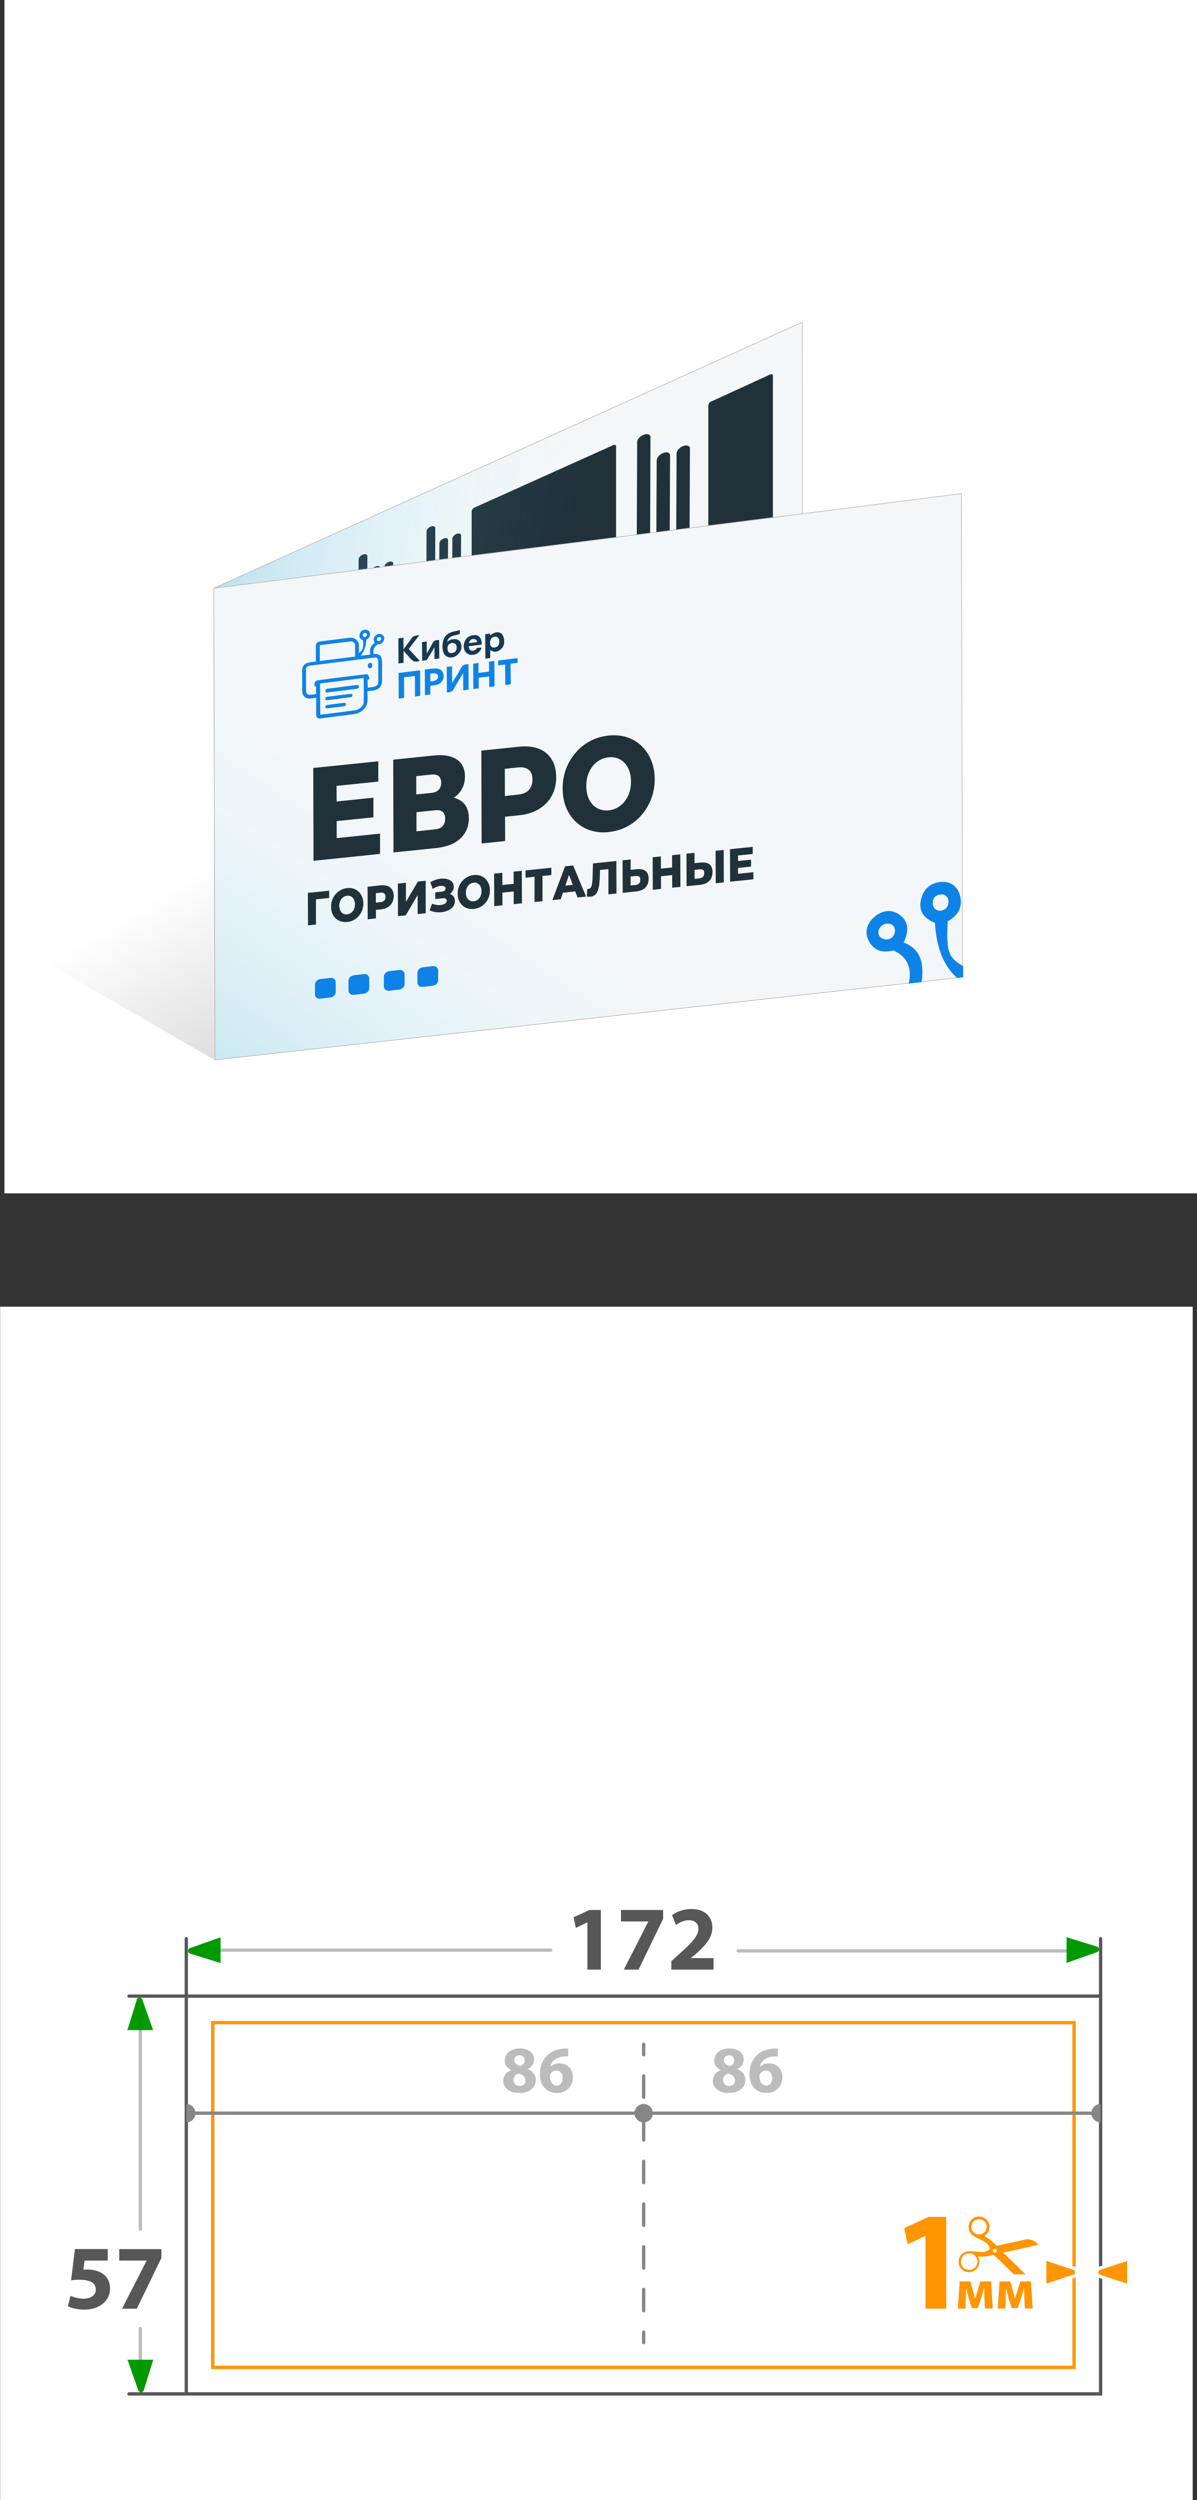 <?xml version="1.0" encoding="UTF-8"?>
<svg id="_Слой_2" data-name="Слой_2" xmlns="http://www.w3.org/2000/svg" xmlns:xlink="http://www.w3.org/1999/xlink" viewBox="0 0 180.67 377.1">
  <rect x="0" y="0" width="180.67" height="377.1" fill="#333333" stroke="none"/>
  <defs>
    <style>
      .cls-1 {
        stroke: #bcbcbc;
      }

      .cls-1, .cls-2, .cls-3, .cls-4, .cls-5, .cls-6 {
        fill: none;
      }

      .cls-1, .cls-2, .cls-7, .cls-4, .cls-8, .cls-9, .cls-5, .cls-6, .cls-10 {
        stroke-miterlimit: 10;
      }

      .cls-1, .cls-2, .cls-7, .cls-4, .cls-8, .cls-5, .cls-6 {
        stroke-width: .5px;
      }

      .cls-1, .cls-2, .cls-4, .cls-5, .cls-6 {
        stroke-linecap: round;
      }

      .cls-11 {
        fill: url(#_Безымянный_градиент_115);
      }

      .cls-12 {
        fill: #ff9500;
      }

      .cls-13 {
        fill: #20313a;
      }

      .cls-14 {
        fill: #009a00;
      }

      .cls-15, .cls-7, .cls-8 {
        fill: #fff;
      }

      .cls-16 {
        fill: #153950;
      }

      .cls-2 {
        stroke-dasharray: 3.22 3.22;
      }

      .cls-2, .cls-4 {
        stroke: #858585;
      }

      .cls-17 {
        fill: #0e83e7;
      }

      .cls-7 {
        stroke: #585858;
      }

      .cls-18 {
        fill: #0e82e7;
      }

      .cls-19 {
        clip-path: url(#clippath-1);
      }

      .cls-8 {
        stroke: #ff9500;
      }

      .cls-9 {
        fill: url(#_Безымянный_градиент_28);
      }

      .cls-9, .cls-10 {
        stroke: #b2b2b2;
        stroke-width: .09px;
      }

      .cls-20 {
        fill: #575757;
      }

      .cls-21 {
        fill: #f4f7f9;
      }

      .cls-22 {
        fill: #868686;
      }

      .cls-23 {
        fill: #bcbcbc;
      }

      .cls-5 {
        stroke: #868686;
      }

      .cls-6 {
        stroke: #575757;
      }

      .cls-10 {
        fill: url(#_Безымянный_градиент_28-2);
      }

      .cls-24 {
        clip-path: url(#clippath);
      }
    </style>
    <linearGradient id="_Безымянный_градиент_115" data-name="Безымянный градиент 115" x1="62.19" y1="111.93" x2="103.52" y2="180.59" gradientUnits="userSpaceOnUse">
      <stop offset="0" stop-color="#000" stop-opacity="0"/>
      <stop offset="1" stop-color="#000" stop-opacity=".4"/>
    </linearGradient>
    <linearGradient id="_Безымянный_градиент_28" data-name="Безымянный градиент 28" x1="-78.5" y1="-34.42" x2="-190.59" y2="-37.49" gradientTransform="translate(186.55 121.12) rotate(-5.66) scale(.94 1) skewX(-14.45)" gradientUnits="userSpaceOnUse">
      <stop offset=".33" stop-color="#94eeff" stop-opacity="0"/>
      <stop offset=".48" stop-color="#7fdff6" stop-opacity=".06"/>
      <stop offset=".73" stop-color="#48b9de" stop-opacity=".2"/>
      <stop offset="1" stop-color="#0087bf" stop-opacity=".4"/>
    </linearGradient>
    <linearGradient id="_Безымянный_градиент_28-2" data-name="Безымянный градиент 28" x1="100.56" y1="100.43" x2="37" y2="195.54" gradientTransform="matrix(1,0,0,1,0,0)" xlink:href="#_Безымянный_градиент_28"/>
    <clipPath id="clippath">
      <rect class="cls-3" x="142.82" y="334.32" width="13.95" height="8.74"/>
    </clipPath>
    <clipPath id="clippath-1">
      <polygon class="cls-3" points="129.13 149.32 145.38 147.39 145.35 132.45 128.41 134.15 129.13 149.32"/>
    </clipPath>
  </defs>
  <g id="_Слой_1-2" data-name="Слой_1">
    <g>
      <rect class="cls-15" x=".67" width="180" height="180"/>
      <rect class="cls-15" x=".02" y="197.1" width="180" height="180"/>
      <polygon class="cls-11" points="145.29 147.39 32.4 159.87 0 141.2 3.93 8.16 115.07 67.18 115.12 95.11 145.29 147.39"/>
      <polygon class="cls-21" points="32.27 88.73 121.08 48.6 121.19 106.93 32.6 143.5 32.27 88.73"/>
      <g>
        <path class="cls-13" d="M116.29,93.26l-8.98,4.12c-.22.1-.4,0-.4-.23v-35.98c0-.22.17-.49.38-.58l8.97-4.11c.22-.1.4,0,.4.23v35.98c0,.22-.16.48-.38.58Z"/>
        <path class="cls-13" d="M92.62,90.35l-21.03,9.46c-.22.1-.4,0-.4-.23v-22.42c0-.22.17-.49.38-.58l21.02-9.45c.22-.1.4,0,.4.23v22.42c0,.22-.16.48-.38.58Z"/>
        <path class="cls-13" d="M65.7,79.66l-.06,16.39c0,.27-.29.6-.66.73h0c-.36.13-.66.02-.66-.25l.06-16.38c0-.27.29-.6.66-.73h0c.36-.13.66-.02.66.25Z"/>
        <path class="cls-13" d="M67.63,81.46l-.06,13.91c0,.27-.29.6-.66.73h0c-.36.13-.66.02-.66-.25l.07-13.9c0-.27.29-.6.66-.73h0c.36-.13.66-.02.66.25Z"/>
        <path class="cls-13" d="M69.59,80.77l-.06,13.91c0,.27-.29.6-.66.73h0c-.36.13-.66.02-.66-.25l.07-13.9c0-.27.29-.6.66-.73h0c.36-.13.66-.02.66.25Z"/>
        <path class="cls-13" d="M55.45,83.88l-.06,16.39c0,.27-.29.6-.66.73h0c-.36.13-.66.02-.66-.25l.06-16.38c0-.27.29-.6.66-.73h0c.36-.13.66-.02.66.25Z"/>
        <path class="cls-13" d="M57.38,85.67l-.06,13.91c0,.27-.29.6-.66.73h0c-.36.13-.66.02-.66-.25l.07-13.9c0-.27.29-.6.66-.73h0c.36-.13.66-.02.66.25Z"/>
        <path class="cls-13" d="M59.34,84.99l-.06,13.91c0,.27-.29.6-.66.73h0c-.36.13-.66.02-.66-.25l.07-13.9c0-.27.29-.6.66-.73h0c.36-.13.66-.02.66.25Z"/>
        <path class="cls-13" d="M98.18,65.95l-.09,25.16c0,.42-.45.92-1.01,1.12h0c-.56.2-1.01.03-1.01-.39l.1-25.15c0-.41.45-.91,1.01-1.12h0c.56-.2,1.01-.03,1.01.38Z"/>
        <path class="cls-13" d="M101.14,68.7l-.1,21.35c0,.42-.45.92-1.01,1.12h0c-.56.2-1.01.03-1.01-.39l.1-21.34c0-.41.45-.92,1.01-1.12h0c.56-.2,1.01-.03,1.01.38Z"/>
        <path class="cls-13" d="M104.14,67.65l-.1,21.35c0,.42-.45.92-1.01,1.12h0c-.56.2-1.01.03-1.01-.39l.1-21.34c0-.41.45-.92,1.01-1.12h0c.56-.2,1.01-.03,1.01.38Z"/>
      </g>
      <polygon class="cls-9" points="121.08 48.6 32.27 88.73 32.41 143.58 121.19 106.93 121.08 48.6"/>
      <polygon class="cls-21" points="32.27 88.73 145.11 74.46 145.29 147.39 32.45 159.87 32.27 88.73"/>
      <polygon class="cls-10" points="32.27 88.73 145.11 74.46 145.29 147.39 32.45 159.87 32.27 88.73"/>
      <g>
        <path class="cls-13" d="M50.82,126.42l6.54-.68v3.06s-10.04,1.04-10.04,1.04l-.04-14,9.82-1.01v3.06s-6.3.65-6.3.65l.02,7.88ZM50.55,120.92l5.81-.6v2.96s-5.8.6-5.8.6v-2.96Z"/>
        <path class="cls-13" d="M59.39,128.59l-.04-14,6.08-.63c1.5-.16,2.67.04,3.5.59s1.25,1.4,1.25,2.56c0,1.13-.38,2.06-1.15,2.79-.77.73-1.81,1.16-3.11,1.29l.35-.98c1.41-.15,2.51.05,3.3.59.79.54,1.19,1.41,1.2,2.61,0,1.23-.42,2.24-1.27,3.05-.85.81-2.08,1.29-3.69,1.46l-6.42.66ZM62.85,119.83l2.25-.23c.5-.05.88-.21,1.12-.47s.37-.62.37-1.07c0-.45-.13-.78-.38-.99-.25-.21-.63-.29-1.13-.23l-2.25.23v2.76ZM62.87,125.39l2.79-.29c.51-.05.9-.22,1.15-.49.26-.27.38-.65.38-1.13,0-.48-.13-.82-.39-1.03-.26-.21-.64-.28-1.15-.23l-2.79.29v2.88Z"/>
        <path class="cls-13" d="M72.69,127.22l-.04-14,5.72-.59c1.14-.12,2.13-.01,2.96.31.83.33,1.47.86,1.93,1.59.46.73.68,1.63.69,2.7,0,1.05-.22,1.99-.67,2.81-.45.82-1.09,1.48-1.92,1.99-.83.5-1.81.82-2.96.94l-3.75.39,1.57-1.88.02,5.38-3.54.37ZM76.22,121.89l-1.58-1.66,3.54-.37c.74-.08,1.29-.31,1.65-.71s.54-.92.54-1.56c0-.65-.18-1.14-.55-1.46-.37-.32-.92-.45-1.66-.37l-3.54.37,1.57-1.98.02,7.74Z"/>
        <path class="cls-13" d="M91.89,125.51c-1,.1-1.92.02-2.77-.25s-1.58-.71-2.21-1.3c-.63-.6-1.12-1.32-1.46-2.16-.35-.84-.52-1.79-.53-2.85,0-1.05.17-2.04.51-2.95.34-.92.83-1.74,1.45-2.46.62-.73,1.36-1.31,2.2-1.76.84-.45,1.77-.72,2.77-.83,1.01-.1,1.94-.02,2.78.25s1.57.71,2.19,1.3c.62.6,1.11,1.32,1.46,2.16.35.84.53,1.79.54,2.84,0,1.05-.17,2.04-.52,2.96-.35.92-.83,1.74-1.45,2.46-.62.72-1.35,1.3-2.19,1.75-.84.45-1.76.72-2.78.83ZM91.88,122.23c.48-.05.92-.19,1.33-.42.41-.23.77-.54,1.07-.92.3-.38.54-.83.71-1.34.17-.51.26-1.07.25-1.67,0-.61-.09-1.15-.26-1.62-.17-.47-.41-.86-.72-1.19s-.66-.55-1.08-.7c-.41-.14-.86-.19-1.33-.14-.48.05-.92.19-1.33.42-.41.23-.77.54-1.07.92-.3.38-.54.83-.71,1.33-.17.5-.26,1.06-.25,1.68,0,.6.09,1.14.26,1.61.17.48.41.87.72,1.2s.66.55,1.08.7.86.19,1.33.14Z"/>
        <path class="cls-13" d="M46.49,139.58l-.02-4.9,3.21-.33v1.1s-2.26.23-2.26.23l.27-.34v4.11s-1.21.13-1.21.13Z"/>
        <path class="cls-13" d="M52.4,139.07c-.35.04-.67,0-.97-.09-.3-.1-.55-.25-.77-.46s-.39-.46-.51-.76c-.12-.3-.18-.63-.18-1,0-.37.06-.71.18-1.03.12-.32.29-.61.51-.86.22-.25.48-.46.77-.62.3-.16.62-.25.97-.29.35-.04.68,0,.97.09.3.1.55.25.77.46.22.21.39.46.51.76.12.3.19.63.19,1,0,.37-.06.71-.18,1.04-.12.32-.29.61-.51.86-.22.25-.47.46-.76.61-.29.16-.62.25-.97.29ZM52.4,137.92c.17-.02.32-.07.47-.15.14-.08.27-.19.37-.32.11-.13.19-.29.25-.47.06-.18.09-.37.09-.58,0-.21-.03-.4-.09-.57s-.15-.3-.25-.42c-.11-.11-.23-.19-.38-.25s-.3-.07-.47-.05c-.17.02-.32.07-.47.15-.14.08-.27.19-.37.32-.11.13-.19.29-.25.47-.06.18-.09.37-.09.59,0,.21.03.4.09.56s.15.31.25.42c.11.11.23.19.38.25s.3.07.47.05Z"/>
        <path class="cls-13" d="M55.5,138.65l-.02-4.9,2-.21c.4-.04.75,0,1.04.11.29.11.51.3.67.56.16.26.24.57.24.95,0,.37-.08.7-.23.98s-.38.52-.67.7c-.29.18-.63.29-1.03.33l-1.31.14.55-.66v1.88s-1.23.13-1.23.13ZM56.73,136.79l-.55-.58,1.24-.13c.26-.03.45-.11.58-.25.13-.14.19-.32.19-.54,0-.23-.06-.4-.19-.51-.13-.11-.32-.16-.58-.13l-1.24.13.55-.69v2.71Z"/>
        <path class="cls-13" d="M60.07,138.18l-.02-4.9,1.22-.13v2.88s1.81-3.06,1.81-3.06l1.16-.12.02,4.9-1.22.13v-2.87s-1.8,3.06-1.8,3.06l-1.17.12Z"/>
        <path class="cls-13" d="M64.85,137.31l.37-1.01c.19.09.38.15.59.18.2.04.4.05.59.04.19-.01.37-.04.52-.1.16-.06.28-.13.37-.22.09-.09.14-.21.14-.34,0-.15-.06-.25-.17-.31-.11-.06-.26-.08-.44-.06l-1.12.12v-1.01s1.02-.11,1.02-.11c.17-.02.3-.07.39-.15.09-.08.14-.19.14-.31,0-.12-.04-.21-.12-.28s-.19-.1-.32-.12c-.13-.02-.28-.01-.45.01s-.34.08-.52.16c-.18.08-.35.17-.52.29l-.37-1c.29-.19.61-.34.93-.43.33-.09.64-.14.95-.14.31,0,.59.05.84.14.25.09.45.23.6.41.15.18.22.4.22.67,0,.23-.05.45-.17.64-.11.19-.26.35-.46.47-.19.12-.41.2-.66.22l.03-.3c.29-.03.54,0,.75.09.21.09.38.22.5.41.12.18.18.4.18.65,0,.24-.05.46-.16.65-.11.2-.26.37-.46.51-.2.15-.42.26-.67.35s-.52.15-.81.17c-.29.03-.58.02-.87-.03-.29-.05-.58-.14-.86-.26Z"/>
        <path class="cls-13" d="M71.51,137.1c-.35.04-.67,0-.97-.09-.3-.1-.55-.25-.77-.46-.22-.21-.39-.46-.51-.76-.12-.29-.18-.63-.18-1,0-.37.06-.71.18-1.03.12-.32.29-.61.51-.86.22-.25.48-.46.77-.62.3-.16.62-.25.97-.29.36-.04.68,0,.97.09.3.09.55.25.77.46.22.21.39.46.51.76.12.29.19.63.19,1,0,.37-.06.71-.18,1.04-.12.32-.29.61-.51.86-.22.25-.47.46-.76.61-.29.16-.62.25-.97.29ZM71.5,135.95c.17-.02.32-.07.47-.15.14-.08.27-.19.37-.32.11-.13.19-.29.25-.47.06-.18.09-.37.09-.58,0-.21-.03-.4-.09-.57s-.15-.3-.25-.42c-.11-.11-.23-.19-.38-.25s-.3-.07-.47-.05c-.17.02-.32.07-.46.15s-.27.19-.37.32c-.11.13-.19.29-.25.47-.06.18-.09.37-.09.59,0,.21.03.4.09.56.06.17.15.31.25.42.11.11.23.19.38.25s.3.07.47.05Z"/>
        <path class="cls-13" d="M75.84,136.55l-1.24.13-.02-4.9,1.24-.13.02,4.9ZM77.61,134.46l-1.87.19v-1.15s1.86-.19,1.86-.19v1.15ZM77.52,131.48l1.24-.13.02,4.9-1.24.13-.02-4.9Z"/>
        <path class="cls-13" d="M80.68,136.05v-4.11s.26.28.26.28l-1.62.17v-1.1s3.9-.4,3.9-.4v1.1s-1.61.17-1.61.17l.27-.34v4.11s-1.21.13-1.21.13Z"/>
        <path class="cls-13" d="M83.37,135.77l1.92-5.1,1.22-.13,1.95,4.7-1.29.13-1.53-4.06.49-.05-1.5,4.38-1.26.13ZM84.42,134.71l.31-1.06,2.14-.22.32.99-2.78.29Z"/>
        <path class="cls-13" d="M89.14,135.26c-.08,0-.17.01-.27,0-.09,0-.19-.01-.3-.03l.07-1.14c.06,0,.11,0,.17,0,.17-.02.3-.11.39-.27.09-.16.15-.38.18-.66.04-.28.06-.6.06-.97l.06-1.96,3.53-.36.02,4.9-1.22.13v-4.11s.26.28.26.28l-1.77.18.25-.35-.03,1.12c-.01.48-.04.91-.08,1.29-.04.38-.12.72-.22,1-.1.28-.24.5-.41.66-.18.16-.4.26-.68.28Z"/>
        <path class="cls-13" d="M96.21,131.11c.53-.06.95.04,1.24.27.3.24.44.62.45,1.15,0,.57-.16,1.03-.49,1.35-.33.33-.78.52-1.35.58l-2.07.21-.02-4.9,1.22-.13v1.56s1.02-.1,1.02-.1ZM95.97,133.48c.21-.02.37-.1.5-.24s.18-.32.18-.55c0-.23-.06-.39-.19-.47-.12-.08-.29-.11-.5-.09l-.77.08v1.36s.77-.08.77-.08Z"/>
        <path class="cls-13" d="M99.77,134.08l-1.24.13-.02-4.9,1.24-.13.02,4.9ZM101.54,131.99l-1.87.19v-1.15s1.86-.19,1.86-.19v1.15ZM101.44,129l1.24-.13.02,4.9-1.24.13-.02-4.9Z"/>
        <path class="cls-13" d="M105.86,130.11c.53-.05.95.04,1.24.27.29.24.44.62.44,1.15,0,.57-.16,1.03-.49,1.35-.33.33-.78.52-1.35.58l-2.07.21-.02-4.9,1.22-.13v1.56s1.02-.11,1.02-.11ZM105.62,132.48c.21-.02.37-.1.5-.24.12-.14.18-.32.18-.55,0-.23-.06-.39-.19-.47s-.29-.11-.5-.09l-.77.08v1.36s.77-.08.77-.08ZM108.03,133.23l-.02-4.9,1.22-.13.02,4.9-1.22.13Z"/>
        <path class="cls-13" d="M111.42,131.8l2.29-.24v1.07s-3.51.36-3.51.36l-.02-4.9,3.43-.35v1.07s-2.21.23-2.21.23v2.76ZM111.33,129.88l2.03-.21v1.04s-2.03.21-2.03.21v-1.04Z"/>
      </g>
      <g>
        <rect class="cls-7" x="28.12" y="301.09" width="138" height="60"/>
        <line class="cls-1" x1="21.18" y1="302.03" x2="21.18" y2="336.24"/>
        <line class="cls-1" x1="21.18" y1="351.24" x2="21.18" y2="358.09"/>
        <line class="cls-1" x1="29.4" y1="294.15" x2="83.12" y2="294.15"/>
        <g>
          <rect class="cls-8" x="32.11" y="305.09" width="130" height="52"/>
          <g>
            <g>
              <path class="cls-12" d="M139.69,337.26h-.04l-2.64,1.26-.53-2.43,3.68-1.7h2.66v13.84h-3.13v-10.96Z"/>
              <path class="cls-12" d="M144.84,344.12h1.62l.44,1.55c.07.24.18.66.27,1.03h.03c.08-.28.21-.73.33-1.12l.45-1.46h1.61l.25,4.09h-1.18l-.07-1.64c0-.35-.03-.95-.04-1.43h-.02c-.16.54-.18.68-.39,1.34l-.54,1.67h-.93l-.49-1.62c-.11-.39-.24-.97-.33-1.36h-.03c-.02.51-.02,1.09-.04,1.43l-.07,1.62h-1.14l.28-4.09Z"/>
              <path class="cls-12" d="M150.86,344.12h1.62l.44,1.55c.07.24.18.66.27,1.03h.03c.08-.28.21-.73.33-1.12l.45-1.46h1.61l.25,4.09h-1.18l-.07-1.64c0-.35-.03-.95-.04-1.43h-.02c-.16.54-.18.68-.39,1.34l-.54,1.67h-.93l-.49-1.62c-.11-.39-.24-.97-.33-1.36h-.03c-.02.51-.02,1.09-.04,1.43l-.07,1.62h-1.14l.28-4.09Z"/>
              <g class="cls-24">
                <path class="cls-12" d="M155.12,338.96c.51-.11,1.03-.23,1.54-.34.01,0,.02,0,.04-.01h0s-.02-.05-.04-.07c-.17-.24-.39-.43-.66-.55-.24-.1-.5-.16-.75-.22-.09-.02-.18-.02-.27,0-.11,0-.22.03-.32.06-.88.19-1.76.38-2.64.57-.5.11-1,.21-1.5.32-.07.01-.12,0-.16-.05-.06-.07-.13-.14-.2-.21-.45-.45-.96-.8-1.49-1.13-.03-.02-.06-.03-.09-.05,0-.01,0-.02.01-.02.06-.05.11-.09.17-.14.35-.29.55-.65.59-1.1.07-.79-.5-1.45-1.1-1.62-.52-.15-.99-.07-1.42.24-.35.26-.56.62-.62,1.06-.09.69.28,1.27.77,1.59.13.08.27.14.41.21.4.19.8.39,1.18.61.38.22.65.53.8.94.05.13.03.17-.07.26-.3.24-.64.38-1.03.38-.54,0-1.08-.05-1.62-.11-.26-.03-.51-.03-.77.04-.68.19-1.14.73-1.19,1.42-.05.72.37,1.32.89,1.53.2.08.4.15.61.16.83.03,1.69-.61,1.64-1.7,0-.18-.07-.35-.13-.52-.01-.04-.03-.07-.04-.12.04,0,.07,0,.1,0,.69,0,1.37-.03,2.03-.21.06-.02.11-.02.17-.03.04,0,.07,0,.1.03.15.14.3.28.44.42.88.85,1.76,1.7,2.64,2.55.07.07.15.14.23.2.15.11.33.17.51.23.47.16.93.15,1.39-.04h0c-.18-.19-.37-.38-.55-.56-1.04-1.01-2.07-2.02-3.11-3.02-.06-.05-.11-.11-.17-.17.04-.01.07-.02.1-.03,1.18-.26,2.37-.52,3.55-.79ZM148.83,336.34c-.18.52-.84.83-1.41.65-.6-.19-.94-.85-.76-1.45.18-.56.83-.98,1.47-.73.29.06.5.26.66.53.18.33.16.65.04.99ZM146.5,342.38c-.2.05-.38-.01-.61-.08-.27-.03-.49-.22-.66-.48-.16-.26-.23-.54-.19-.85.1-.66.63-1.1,1.29-1.09.46.01.79.25,1.04.63.19.29.2.6.12.93-.13.53-.49.8-.99.93ZM150.08,339.75c-.15-.04-.24-.2-.19-.34.04-.15.2-.24.35-.2.14.04.24.22.2.37-.04.12-.22.21-.35.17Z"/>
              </g>
            </g>
            <g>
              <path class="cls-12" d="M157.68,340.68l4.47,1.48c.25.14.36.35.36.58s-.12.44-.31.55l-4.52,1.5v-4.12Z"/>
              <path class="cls-15" d="M157.93,341.03l4.14,1.37c.26.16.26.53,0,.68l-4.14,1.37v-3.43M157.43,340.33v4.81l.66-.22,4.14-1.37.05-.02.05-.03c.27-.16.43-.45.43-.77,0-.32-.16-.6-.43-.77l-.05-.03-.05-.02-4.14-1.37-.66-.22h0Z"/>
            </g>
            <g>
              <path class="cls-12" d="M165.91,343.32c-.25-.14-.36-.35-.36-.58s.12-.44.31-.55l4.52-1.5v4.12l-4.47-1.48Z"/>
              <path class="cls-15" d="M170.12,341.03v3.43l-4.14-1.37c-.26-.16-.26-.53,0-.68l4.14-1.37M170.62,340.33l-.66.22-4.14,1.37-.05.02-.05.03c-.27.16-.43.45-.43.77,0,.32.16.6.43.77l.05.03.05.02,4.14,1.37.66.22v-4.81h0Z"/>
            </g>
          </g>
        </g>
        <g>
          <g>
            <path class="cls-23" d="M77.12,312.24c-.63-.33-.94-.86-.94-1.43,0-1.1.99-1.83,2.29-1.83,1.52,0,2.15.88,2.15,1.67,0,.56-.3,1.11-.95,1.43v.03c.64.24,1.2.78,1.2,1.61,0,1.18-.99,1.98-2.5,1.98-1.65,0-2.41-.93-2.41-1.81,0-.78.45-1.32,1.16-1.63v-.02ZM79.32,313.84c0-.57-.43-.91-1.02-1.07-.5.14-.79.5-.79.97,0,.47.35.91.92.91.53,0,.89-.35.89-.81ZM77.62,310.76c0,.44.39.72.91.88.35-.1.66-.42.66-.82s-.23-.81-.79-.81c-.52,0-.78.35-.78.75Z"/>
            <path class="cls-23" d="M85.76,310.17c-.17,0-.35,0-.59.02-1.35.11-1.95.8-2.12,1.55h.03c.32-.32.78-.51,1.38-.51,1.09,0,2.01.77,2.01,2.12s-.99,2.35-2.39,2.35c-1.74,0-2.59-1.29-2.59-2.84,0-1.22.45-2.24,1.16-2.9.64-.59,1.49-.9,2.5-.95.28-.03.47-.02.61,0v1.17ZM84.93,313.43c0-.6-.32-1.12-.97-1.12-.41,0-.75.25-.89.57-.05.09-.07.21-.07.39.03.69.36,1.31,1.06,1.31.53,0,.87-.49.87-1.15Z"/>
          </g>
          <line class="cls-5" x1="164.75" y1="318.75" x2="29.51" y2="318.75"/>
          <circle class="cls-22" cx="97.15" cy="318.75" r="1.39"/>
          <path class="cls-22" d="M28.12,320.14c.77,0,1.39-.62,1.39-1.39s-.62-1.39-1.39-1.39v2.78Z"/>
          <path class="cls-22" d="M166.12,317.36c-.77,0-1.39.62-1.39,1.39s.62,1.39,1.39,1.39v-2.78Z"/>
          <g>
            <path class="cls-23" d="M108.75,312.24c-.63-.33-.94-.86-.94-1.43,0-1.1.99-1.83,2.29-1.83,1.52,0,2.15.88,2.15,1.67,0,.56-.3,1.11-.95,1.43v.03c.64.24,1.2.78,1.2,1.61,0,1.18-.99,1.98-2.5,1.98-1.65,0-2.41-.93-2.41-1.81,0-.78.45-1.32,1.16-1.63v-.02ZM110.95,313.84c0-.57-.43-.91-1.02-1.07-.5.14-.79.5-.79.97,0,.47.35.91.92.91.53,0,.89-.35.89-.81ZM109.25,310.76c0,.44.39.72.91.88.35-.1.66-.42.66-.82s-.23-.81-.79-.81c-.52,0-.78.35-.78.75Z"/>
            <path class="cls-23" d="M117.39,310.17c-.17,0-.35,0-.59.02-1.35.11-1.95.8-2.12,1.55h.03c.32-.32.78-.51,1.38-.51,1.09,0,2.01.77,2.01,2.12s-.99,2.35-2.39,2.35c-1.74,0-2.59-1.29-2.59-2.84,0-1.22.45-2.24,1.16-2.9.64-.59,1.49-.9,2.5-.95.28-.03.47-.02.61,0v1.17ZM116.56,313.43c0-.6-.32-1.12-.97-1.12-.41,0-.75.25-.89.57-.05.09-.07.21-.07.39.03.69.36,1.31,1.06,1.31.53,0,.87-.49.87-1.15Z"/>
          </g>
        </g>
        <g>
          <path class="cls-20" d="M16.25,340.98h-3.48l-.19,1.38c.19-.03.36-.03.58-.03.86,0,1.74.19,2.36.65.68.46,1.09,1.2,1.09,2.25,0,1.67-1.44,3.15-3.86,3.15-1.09,0-2-.25-2.5-.51l.39-1.58c.39.19,1.2.44,2.02.44.87,0,1.8-.42,1.8-1.37s-.73-1.49-2.53-1.49c-.5,0-.84.03-1.2.08l.58-4.71h4.95v1.73Z"/>
          <path class="cls-20" d="M24.36,339.25v1.33l-3.71,7.66h-2.23l3.7-7.23v-.03h-4.12v-1.73h6.35Z"/>
        </g>
        <g>
          <line class="cls-4" x1="97.15" y1="353.36" x2="97.15" y2="351.77"/>
          <line class="cls-2" x1="97.15" y1="348.55" x2="97.15" y2="311.55"/>
          <line class="cls-4" x1="97.15" y1="309.94" x2="97.15" y2="308.36"/>
        </g>
        <g>
          <path class="cls-20" d="M88.66,289.97h-.03l-1.71.82-.35-1.58,2.39-1.11h1.73v8.99h-2.03v-7.12Z"/>
          <path class="cls-20" d="M100.09,288.1v1.33l-3.71,7.66h-2.23l3.7-7.23v-.03h-4.12v-1.73h6.35Z"/>
          <path class="cls-20" d="M101.33,297.09v-1.27l1.15-1.04c1.98-1.77,2.93-2.78,2.94-3.83,0-.73-.43-1.31-1.47-1.31-.77,0-1.45.39-1.92.73l-.59-1.49c.66-.51,1.73-.93,2.93-.93,2.05,0,3.15,1.19,3.15,2.81,0,1.52-1.08,2.72-2.39,3.88l-.83.69v.03h3.4v1.73h-6.37Z"/>
        </g>
        <line class="cls-1" x1="111.42" y1="294.27" x2="164.88" y2="294.27"/>
        <path class="cls-14" d="M20.9,360.62l-1.65-4.68h3.88l-1.45,4.68c-.18.29-.6.29-.77,0Z"/>
        <path class="cls-14" d="M21.46,301.54l1.65,4.68h-3.88l1.45-4.68c.18-.29.6-.29.77,0Z"/>
        <path class="cls-14" d="M28.61,293.87l4.68-1.65v3.88l-4.68-1.45c-.29-.18-.29-.6,0-.77Z"/>
        <path class="cls-14" d="M165.66,294.43l-4.68,1.65v-3.88l4.68,1.45c.29.18.29.6,0,.77Z"/>
        <polyline class="cls-6" points="19.47 301.09 28.12 301.09 28.12 292.43"/>
        <line class="cls-6" x1="28.12" y1="361.09" x2="19.47" y2="361.09"/>
        <line class="cls-6" x1="166.12" y1="301.09" x2="166.12" y2="292.43"/>
      </g>
      <g>
        <g>
          <path class="cls-17" d="M70.71,100.2c0,1.27.01,2.55.02,3.83l-.81.1c0-.84,0-1.69-.01-2.6-.48.81-.97,1.54-1.36,2.31-.26.52-.62.62-1.1.59,0-1.26-.01-2.54-.02-3.83l.8-.1c0,.8,0,1.61.01,2.5.48-.79.96-1.49,1.33-2.23.27-.54.65-.58,1.13-.58Z"/>
          <path class="cls-17" d="M71.42,100.1l.8-.1c0,.5,0,1,0,1.5l1.59-.2c0-.5,0-.99,0-1.5.28-.04.54-.07.81-.1,0,1.28.01,2.55.02,3.83l-.8.1c0-.53,0-1.06,0-1.6-.54.07-1.06.13-1.59.2,0,.54,0,1.06,0,1.6l-.81.1c0-1.27-.01-2.55-.02-3.84Z"/>
          <path class="cls-17" d="M60.17,101.51c1.09-.14,2.16-.27,3.24-.41,0,1.28.01,2.56.02,3.86l-.79.1c0-1.02-.01-2.06-.02-3.1l-1.64.21c0,1.03.01,2.06.02,3.1l-.82.1c0-1.27-.01-2.55-.02-3.85Z"/>
          <path class="cls-17" d="M77.09,103.22l-.83.11c0-1.03-.01-2.05-.02-3.1l-1.06.13c0-.26,0-.49,0-.73.98-.12,1.95-.25,2.94-.37,0,.23,0,.47,0,.72l-1.05.13c0,1.04.01,2.07.02,3.11Z"/>
          <path class="cls-17" d="M65.98,100.85c-.62-.08-1.82.17-1.86.15,0,1.31.01,2.59.02,3.86l.81-.1c0-.44,0-.87,0-1.33.3-.04.58-.06.85-.11.65-.13,1.11-.62,1.16-1.21.05-.7-.33-1.18-.97-1.26ZM66.03,102.35c-.26.45-.99.43-1.08.42v-1.13c.14-.03.79-.22,1.06.12.14.16.14.39.02.59Z"/>
        </g>
        <g>
          <path class="cls-16" d="M63.36,99.69s-.02,0-.03,0c-.95.37-1.32-.29-1.77-.8-.21-.23-.41-.47-.65-.73,0,.63,0,1.22,0,1.82l-.76.1c0-1.26-.01-2.52-.02-3.79l.77-.1c0,.58,0,1.15,0,1.76.45-.61.87-1.19,1.29-1.76.28-.39,1.06-.36,1.1-.38-.57.75-1.08,1.41-1.59,2.08.55.6,1.1,1.19,1.65,1.79Z"/>
          <path class="cls-16" d="M63.71,96.85l.7-.09c0,.56,0,1.13,0,1.81.33-.58.64-1.05.88-1.55.23-.47.59-.48.99-.48,0,.92.01,1.84.02,2.78l-.72.09c0-.57,0-1.13,0-1.79-.42.7-.79,1.32-1.17,1.95l-.69.09c0-.93-.01-1.85-.02-2.8Z"/>
          <path class="cls-16" d="M69.31,96.64c-.34-.35-1.37-.33-1.83.22.25-1.14,1.24-.91,1.93-1.25v-.57c-.33.08-.64.15-.94.22-.9.21-1.37.62-1.58,1.41-.09.36-.14.72-.1,1.08.07.64.24,1.22.96,1.39.58.14,1.11-.09,1.6-.69.43-.53.39-1.37-.03-1.81ZM68.22,98.51c-.55.06-.67-.33-.68-.76,0-.42.24-.68.69-.77.47,0,.7.25.7.69,0,.43-.2.78-.71.83Z"/>
          <path class="cls-16" d="M75.77,95.66c-.41-.44-1.13-.37-1.79.17,0-.08-.01-.16-.02-.26l-.72.09.02,3.69.74-.09c0-.41,0-.81,0-1.22.6.45,1.21.33,1.82-.34.4-.44.37-1.58-.06-2.04ZM74.68,97.67c-.46.06-.72-.2-.72-.71,0-.51.27-.87.7-.92.43-.05.71.23.71.72,0,.51-.26.86-.7.91Z"/>
          <path class="cls-16" d="M71.66,95.8c-.89,0-1.48.5-1.64,1.37-.15.8.31,1.53,1,1.6.79.08,1.45-.34,1.66-1.07-.22,0-.44,0-.66,0-.19.32-.44.48-.79.45-.4-.04-.43-.35-.49-.67l1.96-.25c.06-.89-.36-1.45-1.05-1.45ZM70.77,97.02c.08-.35.25-.59.63-.63.35-.03.57.11.61.47l-1.24.15Z"/>
        </g>
        <g>
          <path class="cls-17" d="M54.44,98.91l1.45-.18c-.11-.66-.05-1.31.67-1.75-.24-.42-.22-.8.16-1.15.31-.27.66-.28.96-.1.32.2.4.52.24.89-.19.41-.52.59-.93.57-.57.39-.73.9-.58,1.48,1.03-.13,1.25.41,1.26,1.34,0,.89,0,1.78,0,2.67,0,.82-.47,1.35-1.31,1.47-.28.04-.56.07-.9.11,0,.56.06,1.09,0,1.62-.11.9-1.01,1.7-1.96,1.83-1.7.22-3.39.43-5.09.65-.47.06-.68-.13-.68-.57,0-.84,0-1.69-.01-2.54-.27.03-.53.07-.79.1-.79.1-1.3-.34-1.31-1.1,0-1.02-.01-2.03-.02-3.05,0-.74.42-1.21,1.19-1.31.29-.04.58-.07.89-.11,0-.77,0-1.52-.01-2.27,0-.46.22-.72.71-.77,1.47-.18,2.94-.36,4.42-.55.71-.09,1.38.48,1.38,1.17,0,.39,0,.78,0,1.14M54.18,98.5c.61-.5.69-.74.61-1.94-.43-.13-.61-.43-.51-.88.09-.38.37-.65.76-.7.39-.05.68.12.78.48.13.46-.12.79-.53,1.04q-.06,1.5-.86,2.41M55.49,103.72c.34-.04.65-.06.96-.13.4-.08.65-.33.65-.73,0-1.06,0-2.12-.02-3.18,0-.3-.14-.54-.51-.5-3.27.41-6.55.82-9.84,1.23-.34.04-.56.25-.55.61,0,1.06.01,2.11.02,3.17,0,.36.18.6.54.61.31.01.64-.07.96-.11,0-.4,0-.81,0-1.18l-.24.03c-.03-.4.03-.86.51-.92,2.43-.34,4.85-.63,7.27-.92.33-.04.42.25.48.53.04.2,0,.28-.24.31,0,.38.02.79.02,1.18ZM48.33,107.81c1.77-.22,3.51-.43,5.26-.68.66-.09,1.28-.66,1.3-1.22.04-1.22,0-2.43,0-3.64l-6.58.83.03,4.71ZM53.6,99.03c0-.56,0-1.11-.01-1.65,0-.4-.3-.66-.65-.62-1.55.15-3.11.37-4.67.56v2.38s5.33-.66,5.33-.66ZM55.38,95.73c0-.22-.14-.3-.33-.27-.16.03-.3.15-.3.34,0,.2.13.3.31.28.19-.02.32-.19.32-.35ZM56.91,96.3c-.03.08-.03.17,0,.25.05.11.14.17.28.15.18-.03.35-.18.34-.35,0-.16-.15-.3-.35-.26-.13.02-.23.1-.28.21Z"/>
          <path class="cls-17" d="M56.18,100.36c.02.21-.08.41-.33.44-.24.03-.33-.16-.33-.37,0-.21.08-.42.33-.45.24-.03.34.13.34.37Z"/>
          <path class="cls-17" d="M51.66,103.6c.72-.09,1.44-.18,2.15-.27.22-.03.39.01.38.24,0,.2-.15.3-.37.33-1.44.18-2.89.36-4.33.54-.19.02-.37.02-.37-.22,0-.25.16-.32.38-.35.72-.08,1.44-.18,2.16-.27Z"/>
          <path class="cls-17" d="M51.16,105.4c-.56.07-1.13.14-1.69.21-.18.02-.36.03-.36-.2,0-.22.16-.3.34-.32,1.14-.15,2.28-.29,3.41-.43.18-.02.35,0,.34.23-.01.2-.16.26-.34.28-.56.07-1.13.14-1.69.21Z"/>
          <path class="cls-17" d="M50.64,106.69c-.4.05-.81.1-1.21.15-.16.02-.29,0-.31-.18-.02-.19.11-.3.27-.32.85-.12,1.69-.23,2.54-.32.16-.02.31.07.29.24-.01.18-.16.25-.33.28-.42.05-.84.11-1.26.16Z"/>
        </g>
      </g>
      <g class="cls-19">
        <g>
          <path class="cls-17" d="M175.14,147.92c.21-2.58-1.12-3.87-3.73-3.57-.99.11-1.97.23-3.04.36.17-2.77.34-5.51.51-8.29.11-1.73-.62-2.51-2.36-2.32-5.27.58-10.62,1.12-16.04,1.7-2.23.24-4.33,2.21-4.94,4.4.93-.72,1.79.7.88,1.46.11-.09.16-.14.18-.17.02-.03.03-.03,0,0-.02.03-.06.1-.06.19.01.17-.03.36-.03.53,0,.34.02.67.03,1,.02.32.11.64.17.95.08.13.12.27.12.42,0,.1-.03.21-.04.31,0,.04-.02.08-.03.12-.02.05-.03.09-.05.14-.01.04-.03.07-.04.11-.16.37-.45.53-.74.53-.1.02-.21.03-.31.01-.08-.01-.16-.04-.24-.08,0,0,0,0,0,.01-2.27-1.32-2.56-2.13-2.34-6.76,1.6-.86,2.29-2.2,1.87-3.85-.36-1.4-1.41-2.22-2.93-2.09-1.5.13-2.59,1.08-2.96,2.59-.47,1.91.55,2.95,2.1,3.59q.32,5.62,3.31,8.27c.1.02.19.07.27.14.05.05.09.1.14.16.08.12.12.26.12.42-.01.08-.02.15-.03.23-.04.15-.12.28-.23.4,0,0,0,0,0,0-.04.05-.09.09-.15.13-.1.08-.22.14-.36.17-.02,0-.03,0-.05.01-.03,0-.05.01-.08.02-.23.03-.41-.02-.55-.12-.27-.09-.43-.32-.47-.58-.16.23-.42.41-.71.45-.54.07-1.08.15-1.62.21-.18.02-.34-.01-.49-.08-.07.02-.14.04-.22.05-.3.04-.52-.05-.67-.21-.04-.04-.08-.08-.12-.13-.11-.18-.17-.41-.11-.63h0c.36-2.54.05-4.91-2.71-5.96.88-1.82.75-3.29-.76-4.28-1.22-.79-2.57-.53-3.7.47-1.19,1.06-1.47,2.39-.75,3.67.78,1.4,2.09,1.78,3.63,1.33,2.2.97,2.87,2.72,2.35,5,0,0,0,0,0,0,0,.15-.02.3-.08.45-.09.23-.19.41-.4.56-.2.15-.46.19-.69.17-.22-.02-.44-.17-.55-.33-.07-.1-.13-.26-.14-.42-2.25.89-2.72,2.83-2.61,5.56.12,3.16.27,6.27.39,9.33.11,2.75,1.87,4.09,4.83,3.72.12-.02.25-.03.37-.05-.26-.15-.38-.47-.31-.78,0-.04-.01-.08-.02-.12,0,0,0-.01,0-.02,0-.06.02-.12.02-.19,0-.02,0-.04,0-.06-.02-.22.08-.42.24-.59-.22.03-.44.05-.66.06-1.42.1-2.33-.51-2.39-1.84-.16-3.63-.28-7.34-.35-11.14-.02-1.09.43-2.1,1.81-2.27,11.97-1.47,23.6-2.88,34.88-4.22,1.14-.13,1.83.39,1.73,1.66-.28,3.64-.55,7.2-.82,10.7-.09,1.16-.74,2.1-1.91,2.46-1.02.31-2.08.33-3.13.48.08-1.3.17-2.66.24-3.89l.8-.11c.17-1.34.05-2.83-1.52-2.65-8.2.96-16.59,2.11-25.16,3.28-1.19.16-1.48,1.23-1.66,2.24-.13.73.02.96.88.85.02,1.27-.02,2.68,0,4-.52.07-1.03.16-1.53.23.11.09.18.2.22.32.02.04.04.07.05.11.04.1.04.2.02.31,0,.05-.01.1-.03.15,0,.14-.03.28-.06.42-.04.18-.16.33-.3.45.55-.08,1.12-.16,1.74-.25.03,1.82-.14,3.59.12,5.23.44,2.73,3.5,4.42,6.69,3.94,5.61-.85,11.14-1.73,16.59-2.56,1.49-.23,2.2-1,2.28-2.35.16-2.61.32-5.26.49-7.98.89-.13,1.73-.25,2.56-.37,2.53-.36,4.32-2.2,4.52-4.68.28-3.36.55-6.79.83-10.28ZM142.02,137.36c-.71.1-1.24-.46-1.25-1.09-.02-.84.5-1.31,1.23-1.35.63-.03,1.14.31,1.16,1.06.02.78-.46,1.28-1.14,1.38ZM135,140.85c-.17.46-.52.79-1.06.84-.7.07-1.37-.36-1.36-1.03,0-.64.51-1.3,1.32-1.34.52-.03.89.17,1.08.56.14.29.13.65.02.97ZM166.3,144.94l-18.81,2.24c0-2.07-.01-4.09.03-6.14.03-1.54,1.13-2.76,2.4-2.94,5.7-.78,11.33-1.29,16.86-1.89l-.49,8.72ZM164.8,171.84c-5.71.88-11.42,1.8-17.21,2.61-2.21.31-4.34-.9-4.42-2.64-.19-3.89-.12-7.92-.15-12.02l22.64-3.04-.85,15.09Z"/>
          <path class="cls-17" d="M138.19,154.3c-.03.77.33,1.38,1.25,1.26.88-.11,1.19-.85,1.18-1.6-.01-.75-.33-1.41-1.23-1.29-.88.11-1.24.76-1.19,1.64Z"/>
          <path class="cls-17" d="M154.22,161.35c-2.46.34-4.93.69-7.42,1.02-.75.1-1.35.39-1.32,1.13.02.65.54.87,1.28.77,4.97-.71,9.87-1.39,14.71-2.08.62-.09,1.23-.27,1.28-1.04.05-.82-.49-.93-1.24-.82-2.41.35-4.84.68-7.29,1.01Z"/>
          <path class="cls-17" d="M155.77,166.8c1.88-.27,3.76-.54,5.62-.82.58-.09,1.17-.2,1.22-.94.05-.7-.48-.81-1.08-.73-3.78.53-7.6,1.07-11.46,1.65-.6.09-1.21.35-1.16,1.06.04.64.56.7,1.16.61,1.91-.28,3.81-.56,5.7-.83Z"/>
          <path class="cls-17" d="M157.42,170.41c1.32-.2,2.64-.4,3.96-.59.52-.08.94-.26,1.02-.84.09-.62-.31-.85-.84-.78-2.78.38-5.57.79-8.39,1.24-.52.08-1.03.48-1,1.03.03.54.51.66,1.09.57,1.39-.22,2.78-.42,4.16-.63Z"/>
        </g>
      </g>
      <g>
        <path class="cls-18" d="M49.88,150.46l-1.54.18c-.44.05-.8-.24-.8-.66v-1.45c0-.41.35-.79.79-.84l1.54-.18c.44-.05.8.24.8.66v1.45c0,.41-.35.79-.79.84Z"/>
        <path class="cls-18" d="M54.94,149.88l-1.54.18c-.44.05-.8-.24-.8-.66v-1.45c0-.41.35-.79.79-.84l1.54-.18c.44-.05.8.24.8.66v1.45c0,.41-.35.79-.79.84Z"/>
        <path class="cls-18" d="M60.28,149.26l-1.54.18c-.44.05-.8-.24-.8-.66v-1.45c0-.41.35-.79.79-.84l1.54-.18c.44-.05.8.24.8.66v1.45c0,.41-.35.79-.79.84Z"/>
        <path class="cls-18" d="M65.34,148.68l-1.54.18c-.44.05-.8-.24-.8-.66v-1.45c0-.41.35-.79.79-.84l1.54-.18c.44-.05.8.24.8.66v1.45c0,.41-.35.79-.79.84Z"/>
      </g>
    </g>
  </g>
</svg>